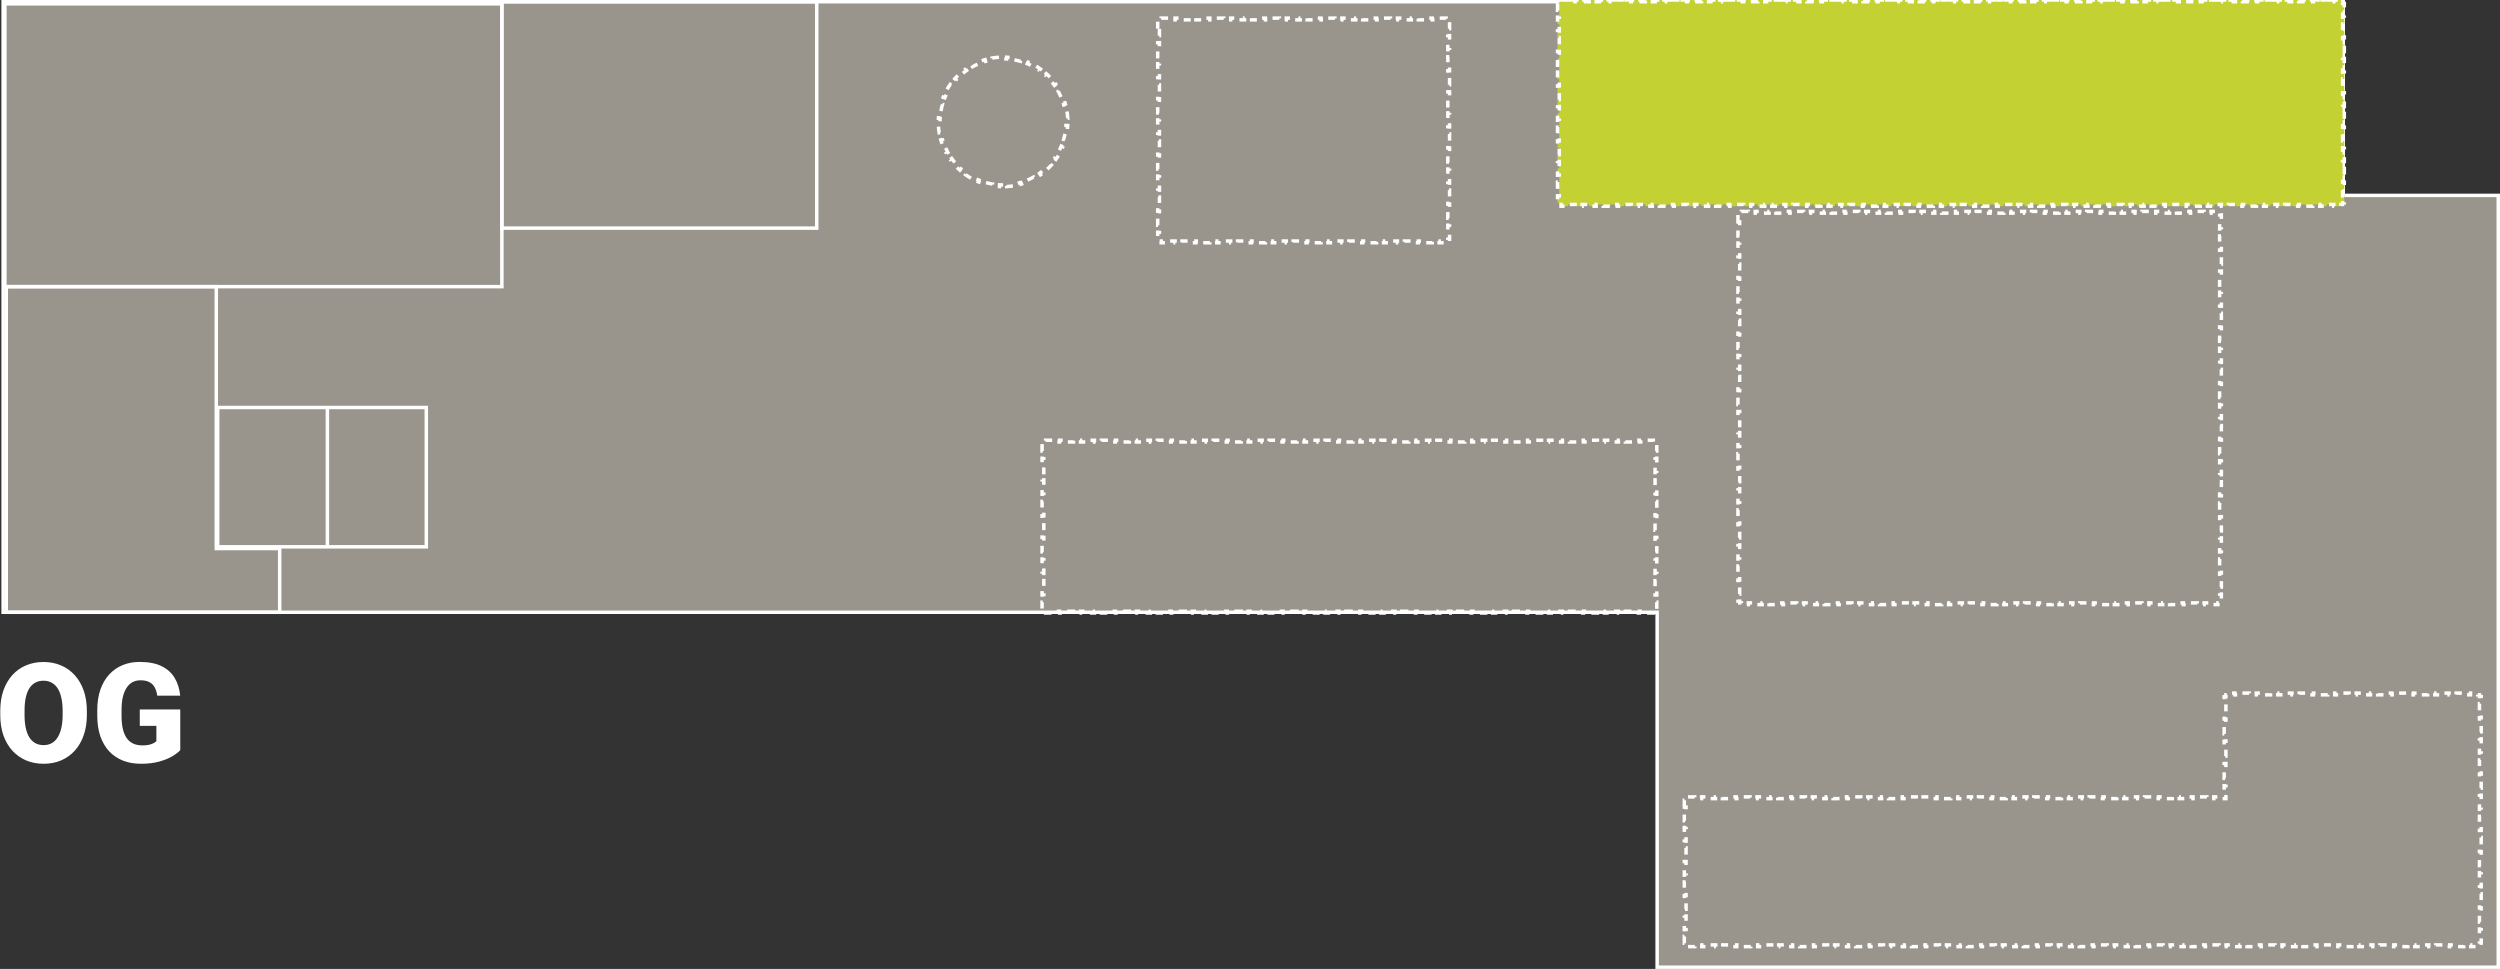 <svg width="7178" height="2782" viewBox="0 0 7178 2782" fill="none" xmlns="http://www.w3.org/2000/svg">
<rect x="0" y="0" width="7178" height="2782" fill="#333333" stroke="none"/>
<path d="M4753 1758H9V5H6728V556V561H6733H7173V2777H4758V1763V1758H4753Z" fill="#DED7C8" fill-opacity="0.6" stroke="white" stroke-width="10"/>
<path d="M626 1575H803V1758H18V1182V978V823H621V1570V1575H626Z" stroke="white" stroke-width="10"/>
<path d="M1441 5H2345V655H1441V5Z" stroke="white" stroke-width="10"/>
<path d="M2992 1295V1274.33H2997V1269H3002.03V1264H3022.09V1269H3042.14V1264H3062.2V1269H3082.26V1264H3102.31V1269H3122.37V1264H3142.43V1269H3162.48V1264H3182.54V1269H3202.6V1264H3222.65V1269H3242.71V1264H3262.77V1269H3282.82V1264H3302.88V1269H3322.94V1264H3343V1269H3363.05V1264H3383.11V1269H3403.17V1264H3423.22V1269H3443.28V1264H3463.34V1269H3483.39V1264H3503.45V1269H3523.51V1264H3543.56V1269H3563.62V1264H3583.68V1269H3603.73V1264H3623.79V1269H3643.85V1264H3663.9V1269H3683.96V1264H3704.02V1269H3724.07V1264H3744.13V1269H3764.19V1264H3784.24V1269H3804.3V1264H3824.36V1269H3844.41V1264H3864.47V1269H3884.53V1264H3904.59V1269H3924.64V1264H3944.7V1269H3964.76V1264H3984.81V1269H4004.87V1264H4024.93V1269H4044.98V1264H4065.04V1269H4085.1V1264H4105.15V1269H4125.21V1264H4145.27V1269H4165.32V1264H4185.38V1269H4205.44V1264H4225.49V1269H4245.55V1264H4265.61V1269H4285.66V1264H4305.72V1269H4325.78V1264H4345.84V1269H4365.89V1264H4385.95V1269H4406.01V1264H4426.06V1269H4446.12V1264H4466.18V1269H4486.23V1264H4506.29V1269H4526.35V1264H4546.4V1269H4566.46V1264H4586.52V1269H4606.57V1264H4626.63V1269H4646.69V1264H4666.74V1269H4686.8V1264H4706.86V1269H4726.91V1264H4746.97V1269H4752V1274.33H4757V1295H4752V1315.67H4757V1336.33H4752V1357H4757V1377.67H4752V1398.33H4757V1419H4752V1439.67H4757V1460.33H4752V1481H4757V1501.67H4752V1522.33H4757V1543H4752V1563.67H4757V1584.33H4752V1605H4757V1625.67H4752V1646.33H4757V1667H4752V1687.67H4757V1708.33H4752V1729H4757V1749.67H4752V1755H4746.97V1760H4726.91V1755H4706.86V1760H4686.8V1755H4666.74V1760H4646.69V1755H4626.63V1760H4606.57V1755H4586.52V1760H4566.46V1755H4546.4V1760H4526.35V1755H4506.29V1760H4486.23V1755H4466.18V1760H4446.12V1755H4426.06V1760H4406V1755H4385.95V1760H4365.89V1755H4345.83V1760H4325.78V1755H4305.72V1760H4285.66V1755H4265.61V1760H4245.55V1755H4225.49V1760H4205.44V1755H4185.38V1760H4165.32V1755H4145.27V1760H4125.21V1755H4105.15V1760H4085.1V1755H4065.04V1760H4044.98V1755H4024.93V1760H4004.87V1755H3984.81V1760H3964.76V1755H3944.7V1760H3924.64V1755H3904.59V1760H3884.53V1755H3864.47V1760H3844.41V1755H3824.36V1760H3804.3V1755H3784.24V1760H3764.19V1755H3744.13V1760H3724.07V1755H3704.02V1760H3683.96V1755H3663.9V1760H3643.85V1755H3623.79V1760H3603.73V1755H3583.68V1760H3563.62V1755H3543.56V1760H3523.51V1755H3503.45V1760H3483.39V1755H3463.34V1760H3443.28V1755H3423.22V1760H3403.16V1755H3383.11V1760H3363.05V1755H3342.99V1760H3322.94V1755H3302.88V1760H3282.82V1755H3262.77V1760H3242.71V1755H3222.65V1760H3202.6V1755H3182.54V1760H3162.48V1755H3142.43V1760H3122.37V1755H3102.31V1760H3082.26V1755H3062.2V1760H3042.14V1755H3022.09V1760H3002.03V1755H2997V1749.67H2992V1729H2997V1708.33H2992V1687.67H2997V1667H2992V1646.33H2997V1625.67H2992V1605H2997V1584.33H2992V1563.67H2997V1543H2992V1522.33H2997V1501.67H2992V1481H2997V1460.33H2992V1439.67H2997V1419H2992V1398.33H2997V1377.67H2992V1357H2997V1336.33H2992V1315.67H2997V1295H2992Z" stroke="white" stroke-width="10" stroke-dasharray="20 20"/>
<path d="M3324 82.234V62.078H3329V57H3333.98V52H3353.93V57H3373.88V52H3393.83V57H3413.79V52H3433.74V57H3453.69V52H3473.64V57H3493.6V52H3513.55V57H3533.5V52H3553.45V57H3573.4V52H3593.36V57H3613.31V52H3633.26V57H3653.21V52H3673.17V57H3693.12V52H3713.07V57H3733.02V52H3752.98V57H3772.93V52H3792.88V57H3812.83V52H3832.79V57H3852.74V52H3872.69V57H3892.64V52H3912.6V57H3932.55V52H3952.5V57H3972.45V52H3992.4V57H4012.36V52H4032.31V57H4052.26V52H4072.21V57H4092.17V52H4112.12V57H4132.07V52H4152.02V57H4157V62.078H4162V82.234H4157V102.391H4162V122.547H4157V142.703H4162V162.859H4157V183.016H4162V203.172H4157V223.328H4162V243.484H4157V263.641H4162V283.797H4157V303.953H4162V324.109H4157V344.266H4162V364.422H4157V384.578H4162V404.734H4157V424.891H4162V445.047H4157V465.203H4162V485.359H4157V505.516H4162V525.672H4157V545.828H4162V565.984H4157V586.141H4162V606.297H4157V626.453H4162V646.609H4157V666.766H4162V686.922H4157V692H4152.02V697H4132.07V692H4112.12V697H4092.17V692H4072.21V697H4052.26V692H4032.31V697H4012.36V692H3992.4V697H3972.45V692H3952.5V697H3932.55V692H3912.6V697H3892.64V692H3872.69V697H3852.74V692H3832.79V697H3812.83V692H3792.88V697H3772.93V692H3752.98V697H3733.02V692H3713.07V697H3693.12V692H3673.17V697H3653.21V692H3633.26V697H3613.31V692H3593.36V697H3573.4V692H3553.45V697H3533.5V692H3513.55V697H3493.6V692H3473.64V697H3453.69V692H3433.74V697H3413.79V692H3393.83V697H3373.88V692H3353.93V697H3333.98V692H3329V686.922H3324V666.766H3329V646.609H3324V626.453H3329V606.297H3324V586.141H3329V565.984H3324V545.828H3329V525.672H3324V505.516H3329V485.359H3324V465.203H3329V445.047H3324V424.891H3329V404.734H3324V384.578H3329V364.422H3324V344.266H3329V324.109H3324V303.953H3329V283.797H3324V263.641H3329V243.484H3324V223.328H3329V203.172H3324V183.016H3329V162.859H3324V142.703H3329V122.547H3324V102.391H3329V82.234H3324Z" stroke="white" stroke-width="10" stroke-dasharray="20 20"/>
<path d="M2880 531C2876.59 531 2873.2 530.906 2869.84 530.72L2869.57 535.712C2862.54 535.324 2855.62 534.546 2848.83 533.399L2849.66 528.469C2842.93 527.333 2836.33 525.826 2829.87 523.969L2828.49 528.775C2821.76 526.84 2815.19 524.536 2808.8 521.886L2810.72 517.268C2804.44 514.664 2798.34 511.716 2792.44 508.448L2790.01 512.822C2783.91 509.442 2778.02 505.729 2772.36 501.707L2775.26 497.632C2769.73 493.704 2764.43 489.473 2759.39 484.964L2756.06 488.691C2750.87 484.053 2745.95 479.128 2741.31 473.941L2745.04 470.608C2740.53 465.566 2736.3 460.269 2732.37 454.743L2728.29 457.64C2724.27 451.982 2720.56 446.089 2717.18 439.987L2721.55 437.564C2718.28 431.664 2715.34 425.563 2712.73 419.283L2708.11 421.199C2705.46 414.808 2703.16 408.239 2701.23 401.512L2706.03 400.13C2704.17 393.675 2702.67 387.07 2701.53 380.34L2696.6 381.171C2695.45 374.377 2694.68 367.458 2694.29 360.435L2699.28 360.159C2699.09 356.797 2699 353.41 2699 350C2699 346.59 2699.09 343.203 2699.28 339.841L2694.29 339.565C2694.68 332.542 2695.45 325.623 2696.6 318.829L2701.53 319.66C2702.67 312.93 2704.17 306.325 2706.03 299.87L2701.23 298.488C2703.16 291.761 2705.46 285.192 2708.11 278.801L2712.73 280.717C2715.34 274.437 2718.28 268.336 2721.55 262.436L2717.18 260.013C2720.56 253.911 2724.27 248.018 2728.29 242.36L2732.37 245.257C2736.3 239.731 2740.53 234.434 2745.04 229.392L2741.31 226.059C2745.95 220.872 2750.87 215.947 2756.06 211.309L2759.39 215.036C2764.43 210.527 2769.73 206.296 2775.26 202.368L2772.36 198.293C2778.02 194.271 2783.91 190.558 2790.01 187.178L2792.44 191.552C2798.34 188.284 2804.44 185.336 2810.72 182.732L2808.8 178.114C2815.19 175.464 2821.76 173.16 2828.49 171.225L2829.87 176.031C2836.33 174.174 2842.93 172.667 2849.66 171.531L2848.83 166.601C2855.62 165.454 2862.54 164.676 2869.57 164.288L2869.84 169.28C2873.2 169.094 2876.59 169 2880 169C2883.41 169 2886.8 169.094 2890.16 169.28L2890.43 164.288C2897.46 164.676 2904.38 165.454 2911.17 166.601L2910.34 171.531C2917.07 172.667 2923.67 174.174 2930.13 176.031L2931.51 171.225C2938.24 173.16 2944.81 175.464 2951.2 178.114L2949.28 182.732C2955.56 185.336 2961.66 188.284 2967.56 191.552L2969.99 187.178C2976.09 190.558 2981.98 194.271 2987.64 198.293L2984.74 202.368C2990.27 206.296 2995.57 210.527 3000.61 215.036L3003.94 211.309C3009.13 215.947 3014.05 220.872 3018.69 226.059L3014.96 229.392C3019.47 234.434 3023.7 239.731 3027.63 245.257L3031.71 242.36C3035.73 248.018 3039.44 253.911 3042.82 260.013L3038.45 262.436C3041.72 268.336 3044.66 274.437 3047.27 280.717L3051.89 278.801C3054.54 285.192 3056.84 291.761 3058.77 298.488L3053.97 299.87C3055.83 306.325 3057.33 312.93 3058.47 319.66L3063.4 318.828C3064.55 325.623 3065.32 332.542 3065.71 339.565L3060.72 339.841C3060.91 343.203 3061 346.59 3061 350C3061 353.41 3060.91 356.797 3060.72 360.159L3065.71 360.435C3065.32 367.458 3064.55 374.377 3063.4 381.171L3058.47 380.34C3057.33 387.07 3055.83 393.674 3053.97 400.13L3058.77 401.512C3056.84 408.238 3054.54 414.808 3051.89 421.199L3047.27 419.283C3044.66 425.563 3041.72 431.664 3038.45 437.564L3042.82 439.987C3039.44 446.089 3035.73 451.982 3031.71 457.64L3027.63 454.743C3023.7 460.269 3019.47 465.566 3014.96 470.608L3018.69 473.941C3014.05 479.128 3009.13 484.053 3003.94 488.691L3000.61 484.964C2995.57 489.473 2990.27 493.704 2984.74 497.632L2987.64 501.707C2981.98 505.729 2976.09 509.442 2969.99 512.822L2967.56 508.448C2961.66 511.716 2955.56 514.664 2949.28 517.268L2951.2 521.886C2944.81 524.536 2938.24 526.84 2931.51 528.775L2930.13 523.969C2923.67 525.826 2917.07 527.333 2910.34 528.469L2911.17 533.399C2904.38 534.546 2897.46 535.324 2890.43 535.712L2890.16 530.72C2886.8 530.906 2883.41 531 2880 531Z" stroke="white" stroke-width="10" stroke-dasharray="20 20"/>
<path d="M4990 637.241V617.08H4995V612H4999.91V607H5019.74V612H5039.57V607H5059.4V612H5079.23V607H5099.06V612H5118.89V607H5138.71V612H5158.54V607H5178.37V612H5198.2V607H5218.03V612H5237.86V607H5257.69V612H5277.51V607H5297.34V612H5317.17V607H5337V612H5356.83V607H5376.66V612H5396.49V607H5416.31V612H5436.14V607H5455.97V612H5475.8V607H5495.63V612H5515.46V607H5535.29V612H5555.11V607H5574.94V612H5594.77V607H5614.6V612H5634.43V607H5654.26V612H5674.09V607H5693.91V612H5713.74V607H5733.57V612H5753.4V607H5773.23V612H5793.06V607H5812.89V612H5832.71V607H5852.54V612H5872.37V607H5892.2V612H5912.03V607H5931.86V612H5951.69V607H5971.51V612H5991.34V607H6011.17V612H6031V607H6050.83V612H6070.66V607H6090.49V612H6110.31V607H6130.14V612H6149.97V607H6169.8V612H6189.63V607H6209.46V612H6229.29V607H6249.11V612H6268.94V607H6288.77V612H6308.6V607H6328.43V612H6348.26V607H6368.09V612H6373V617.08H6378V637.241H6373V657.402H6378V677.563H6373V697.724H6378V717.884H6373V738.045H6378V758.206H6373V778.366H6378V798.527H6373V818.688H6378V838.848H6373V859.009H6378V879.17H6373V899.331H6378V919.491H6373V939.652H6378V959.813H6373V979.973H6378V1000.13H6373V1020.29H6378V1040.46H6373V1060.62H6378V1080.78H6373V1100.94H6378V1121.1H6373V1141.26H6378V1161.42H6373V1181.58H6378V1201.74H6373V1221.9H6378V1242.06H6373V1262.22H6378V1282.38H6373V1302.54H6378V1322.71H6373V1342.87H6378V1363.03H6373V1383.19H6378V1403.35H6373V1423.51H6378V1443.67H6373V1463.83H6378V1483.99H6373V1504.15H6378V1524.31H6373V1544.47H6378V1564.63H6373V1584.79H6378V1604.96H6373V1625.12H6378V1645.28H6373V1665.44H6378V1685.6H6373V1705.76H6378V1725.92H6373V1731H6368.09V1736H6348.26V1731H6328.43V1736H6308.6V1731H6288.77V1736H6268.94V1731H6249.11V1736H6229.29V1731H6209.46V1736H6189.63V1731H6169.8V1736H6149.97V1731H6130.14V1736H6110.31V1731H6090.49V1736H6070.66V1731H6050.83V1736H6031V1731H6011.17V1736H5991.34V1731H5971.51V1736H5951.69V1731H5931.86V1736H5912.03V1731H5892.2V1736H5872.37V1731H5852.54V1736H5832.71V1731H5812.89V1736H5793.06V1731H5773.23V1736H5753.4V1731H5733.57V1736H5713.74V1731H5693.91V1736H5674.09V1731H5654.26V1736H5634.43V1731H5614.6V1736H5594.77V1731H5574.94V1736H5555.11V1731H5535.29V1736H5515.46V1731H5495.63V1736H5475.8V1731H5455.97V1736H5436.14V1731H5416.31V1736H5396.49V1731H5376.66V1736H5356.83V1731H5337V1736H5317.17V1731H5297.34V1736H5277.51V1731H5257.69V1736H5237.86V1731H5218.03V1736H5198.2V1731H5178.37V1736H5158.54V1731H5138.71V1736H5118.89V1731H5099.06V1736H5079.23V1731H5059.4V1736H5039.57V1731H5019.74V1736H4999.91V1731H4995V1725.92H4990V1705.76H4995V1685.6H4990V1665.44H4995V1645.28H4990V1625.12H4995V1604.96H4990V1584.79H4995V1564.63H4990V1544.47H4995V1524.31H4990V1504.15H4995V1483.99H4990V1463.83H4995V1443.67H4990V1423.51H4995V1403.35H4990V1383.19H4995V1363.03H4990V1342.87H4995V1322.71H4990V1302.54H4995V1282.38H4990V1262.22H4995V1242.06H4990V1221.9H4995V1201.74H4990V1181.58H4995V1161.42H4990V1141.26H4995V1121.1H4990V1100.94H4995V1080.78H4990V1060.62H4995V1040.46H4990V1020.29H4995V1000.13H4990V979.973H4995V959.812H4990V939.652H4995V919.491H4990V899.33H4995V879.17H4990V859.009H4995V838.848H4990V818.688H4995V798.527H4990V778.366H4995V758.205H4990V738.045H4995V717.884H4990V697.723H4995V677.562H4990V657.402H4995V637.241H4990Z" stroke="white" stroke-width="10" stroke-dasharray="20 20"/>
<path d="M4472 29.6V9.867H4477V5H4482.08V0H4502.25V5H4522.42V0H4542.59V5H4562.76V0H4582.93V5H4603.1V0H4623.27V5H4643.44V0H4663.61V5H4683.78V0H4703.95V5H4724.12V0H4744.29V5H4764.46V0H4784.63V5H4804.8V0H4824.97V5H4845.14V0H4865.31V5H4885.48V0H4905.65V5H4925.82V0H4945.99V5H4966.16V0H4986.33V5H5006.49V0H5026.66V5H5046.83V0H5067V5H5087.17V0H5107.34V5H5127.51V0H5147.68V5H5167.85V0H5188.02V5H5208.19V0H5228.36V5H5248.53V0H5268.7V5H5288.87V0H5309.04V5H5329.21V0H5349.38V5H5369.55V0H5389.72V5H5409.89V0H5430.06V5H5450.23V0H5470.4V5H5490.57V0H5510.74V5H5530.91V0H5551.08V5H5571.25V0H5591.42V5H5611.59V0H5631.75V5H5651.92V0H5672.09V5H5692.26V0H5712.43V5H5732.6V0H5752.77V5H5772.94V0H5793.11V5H5813.28V0H5833.45V5H5853.62V0H5873.79V5H5893.96V0H5914.13V5H5934.3V0H5954.47V5H5974.64V0H5994.81V5H6014.98V0H6035.15V5H6055.32V0H6075.49V5H6095.66V0H6115.83V5H6136V0H6156.17V5H6176.33V0H6196.5V5H6216.67V0H6236.84V5H6257.01V0H6277.18V5H6297.35V0H6317.52V5H6337.69V0H6357.86V5H6378.03V0H6398.2V5H6418.37V0H6438.54V5H6458.71V0H6478.88V5H6499.05V0H6519.22V5H6539.39V0H6559.56V5H6579.73V0H6599.9V5H6620.07V0H6640.24V5H6660.41V0H6680.58V5H6700.75V0H6720.92V5H6726V9.867H6731V29.6H6726V49.333H6731V69.067H6726V88.8H6731V108.533H6726V128.267H6731V148H6726V167.733H6731V187.467H6726V207.2H6731V226.933H6726V246.667H6731V266.4H6726V286.133H6731V305.867H6726V325.6H6731V345.333H6726V365.067H6731V384.8H6726V404.533H6731V424.267H6726V444H6731V463.733H6726V483.467H6731V503.2H6726V522.933H6731V542.667H6726V562.4H6731V582.133H6726V587H6720.92V592H6700.75V587H6680.58V592H6660.41V587H6640.24V592H6620.07V587H6599.9V592H6579.73V587H6559.56V592H6539.39V587H6519.22V592H6499.05V587H6478.88V592H6458.71V587H6438.54V592H6418.37V587H6398.2V592H6378.03V587H6357.86V592H6337.69V587H6317.52V592H6297.35V587H6277.18V592H6257.01V587H6236.84V592H6216.67V587H6196.51V592H6176.34V587H6156.17V592H6136V587H6115.83V592H6095.66V587H6075.49V592H6055.32V587H6035.15V592H6014.98V587H5994.81V592H5974.64V587H5954.47V592H5934.3V587H5914.13V592H5893.96V587H5873.79V592H5853.62V587H5833.45V592H5813.28V587H5793.11V592H5772.94V587H5752.77V592H5732.6V587H5712.43V592H5692.26V587H5672.09V592H5651.92V587H5631.75V592H5611.58V587H5591.41V592H5571.25V587H5551.08V592H5530.91V587H5510.74V592H5490.57V587H5470.4V592H5450.23V587H5430.06V592H5409.89V587H5389.72V592H5369.55V587H5349.38V592H5329.21V587H5309.04V592H5288.87V587H5268.7V592H5248.53V587H5228.36V592H5208.19V587H5188.02V592H5167.85V587H5147.68V592H5127.51V587H5107.34V592H5087.17V587H5067V592H5046.83V587H5026.67V592H5006.5V587H4986.33V592H4966.16V587H4945.99V592H4925.82V587H4905.65V592H4885.48V587H4865.31V592H4845.14V587H4824.97V592H4804.8V587H4784.63V592H4764.46V587H4744.29V592H4724.12V587H4703.95V592H4683.78V587H4663.61V592H4643.44V587H4623.27V592H4603.1V587H4582.93V592H4562.76V587H4542.59V592H4522.42V587H4502.25V592H4482.08V587H4477V582.133H4472V562.4H4477V542.667H4472V522.933H4477V503.2H4472V483.467H4477V463.733H4472V444H4477V424.267H4472V404.533H4477V384.8H4472V365.067H4477V345.333H4472V325.6H4477V305.867H4472V286.133H4477V266.4H4472V246.667H4477V226.933H4472V207.2H4477V187.467H4472V167.733H4477V148H4472V128.267H4477V108.533H4472V88.8H4477V69.067H4472V49.333H4477V29.6H4472Z" fill="#C3D232" stroke="white" stroke-width="10" stroke-dasharray="20 20"/>
<path d="M14 11H1441V823H14V11Z" stroke="white" stroke-width="10"/>
<path d="M940 1170H1224V1570H625V1170H940ZM940 1170V1570" stroke="white" stroke-width="10"/>
<path d="M4836 2317.32V2297.77H4841V2293H4845.93V2288H4865.81V2293H4885.68V2288H4905.55V2293H4925.42V2288H4945.29V2293H4965.17V2288H4985.04V2293H5004.91V2288H5024.78V2293H5044.65V2288H5064.52V2293H5084.4V2288H5104.27V2293H5124.14V2288H5144.01V2293H5163.88V2288H5183.76V2293H5203.63V2288H5223.5V2293H5243.37V2288H5263.24V2293H5283.11V2288H5302.99V2293H5322.86V2288H5342.73V2293H5362.6V2288H5382.47V2293H5402.35V2288H5422.22V2293H5442.09V2288H5461.96V2293H5481.83V2288H5501.7V2293H5521.58V2288H5541.45V2293H5561.32V2288H5581.19V2293H5601.06V2288H5620.94V2293H5640.81V2288H5660.68V2293H5680.55V2288H5700.42V2293H5720.29V2288H5740.17V2293H5760.04V2288H5779.91V2293H5799.78V2288H5819.65V2293H5839.53V2288H5859.4V2293H5879.27V2288H5899.14V2293H5919.01V2288H5938.88V2293H5958.76V2288H5978.63V2293H5998.5V2288H6018.37V2293H6038.24V2288H6058.12V2293H6077.99V2288H6097.86V2293H6117.73V2288H6137.6V2293H6157.47V2288H6177.35V2293H6197.22V2288H6217.09V2293H6236.96V2288H6256.83V2293H6276.71V2288H6296.58V2293H6316.45V2288H6336.32V2293H6356.19V2288H6376.06V2293H6386H6391V2288V2277.36H6386V2256.07H6391V2234.79H6386V2213.5H6391V2192.21H6386V2170.93H6391V2149.64H6386V2128.36H6391V2107.07H6386V2085.79H6391V2064.5H6386V2043.21H6391V2021.93H6386V2000.64H6391V1995H6396.25V1990H6416.75V1995H6437.25V1990H6457.75V1995H6478.25V1990H6498.75V1995H6519.25V1990H6539.75V1995H6560.25V1990H6580.75V1995H6601.25V1990H6621.75V1995H6642.25V1990H6662.75V1995H6683.25V1990H6703.75V1995H6724.25V1990H6744.75V1995H6765.25V1990H6785.75V1995H6806.25V1990H6826.75V1995H6847.25V1990H6867.75V1995H6888.25V1990H6908.75V1995H6929.25V1990H6949.75V1995H6970.25V1990H6990.75V1995H7011.25V1990H7031.75V1995H7052.25V1990H7072.75V1995H7093.25V1990H7113.75V1995H7119V2000.11H7124V2020.33H7119V2040.56H7124V2060.78H7119V2081H7124V2101.22H7119V2121.44H7124V2141.67H7119V2161.89H7124V2182.11H7119V2202.33H7124V2222.56H7119V2242.78H7124V2263H7119V2283.22H7124V2303.44H7119V2323.67H7124V2343.89H7119V2364.11H7124V2384.33H7119V2404.56H7124V2424.78H7119V2445H7124V2465.22H7119V2485.44H7124V2505.67H7119V2525.89H7124V2546.11H7119V2566.33H7124V2586.56H7119V2606.78H7124V2627H7119V2647.22H7124V2667.44H7119V2687.67H7124V2707.89H7119V2713H7113.97V2718H7093.9V2713H7073.82V2718H7053.75V2713H7033.68V2718H7013.61V2713H6993.54V2718H6973.47V2713H6953.4V2718H6933.33V2713H6913.26V2718H6893.19V2713H6873.12V2718H6853.05V2713H6832.98V2718H6812.91V2713H6792.84V2718H6772.77V2713H6752.7V2718H6732.63V2713H6712.56V2718H6692.49V2713H6672.42V2718H6652.35V2713H6632.28V2718H6612.21V2713H6592.14V2718H6572.07V2713H6552V2718H6531.93V2713H6511.86V2718H6491.79V2713H6471.72V2718H6451.65V2713H6431.58V2718H6411.51V2713H6391.44V2718H6371.37V2713H6351.3V2718H6331.23V2713H6311.16V2718H6291.09V2713H6271.02V2718H6250.95V2713H6230.88V2718H6210.81V2713H6190.74V2718H6170.67V2713H6150.6V2718H6130.53V2713H6110.46V2718H6090.39V2713H6070.32V2718H6050.25V2713H6030.18V2718H6010.11V2713H5990.04V2718H5969.97V2713H5949.9V2718H5929.83V2713H5909.76V2718H5889.68V2713H5869.61V2718H5849.54V2713H5829.47V2718H5809.4V2713H5789.33V2718H5769.26V2713H5749.19V2718H5729.12V2713H5709.05V2718H5688.98V2713H5668.91V2718H5648.84V2713H5628.77V2718H5608.7V2713H5588.63V2718H5568.56V2713H5548.49V2718H5528.42V2713H5508.35V2718H5488.28V2713H5468.21V2718H5448.14V2713H5428.07V2718H5408V2713H5387.93V2718H5367.86V2713H5347.79V2718H5327.72V2713H5307.65V2718H5287.58V2713H5267.51V2718H5247.44V2713H5227.37V2718H5207.3V2713H5187.23V2718H5167.16V2713H5147.09V2718H5127.02V2713H5106.95V2718H5086.88V2713H5066.81V2718H5046.74V2713H5026.67V2718H5006.6V2713H4986.53V2718H4966.46V2713H4946.39V2718H4926.32V2713H4906.25V2718H4886.18V2713H4866.11V2718H4846.04V2713H4841V2708.23H4836V2688.68H4841V2669.14H4836V2649.59H4841V2630.05H4836V2610.5H4841V2590.95H4836V2571.41H4841V2551.86H4836V2532.32H4841V2512.77H4836V2493.23H4841V2473.68H4836V2454.14H4841V2434.59H4836V2415.05H4841V2395.5H4836V2375.95H4841V2356.41H4836V2336.86H4841V2317.32H4836Z" stroke="white" stroke-width="10" stroke-dasharray="20 20"/>
<path d="M249.391 2041.15V2052.67C249.391 2074.42 246.331 2093.95 240.211 2111.27C234.221 2128.45 225.693 2143.17 214.625 2155.41C203.557 2167.52 190.471 2176.83 175.367 2183.34C160.263 2189.72 143.596 2192.91 125.367 2192.91C107.008 2192.91 90.211 2189.72 74.977 2183.34C59.872 2176.83 46.721 2167.52 35.523 2155.41C24.456 2143.17 15.862 2128.45 9.742 2111.27C3.753 2093.95 0.758 2074.42 0.758 2052.67V2041.15C0.758 2019.4 3.753 1999.87 9.742 1982.55C15.862 1965.24 24.391 1950.52 35.328 1938.41C46.396 1926.17 59.482 1916.86 74.586 1910.48C89.82 1903.97 106.617 1900.72 124.977 1900.72C143.206 1900.72 159.872 1903.97 174.977 1910.48C190.211 1916.86 203.362 1926.17 214.43 1938.41C225.497 1950.52 234.091 1965.24 240.211 1982.55C246.331 1999.87 249.391 2019.4 249.391 2041.15ZM179.859 2052.67V2040.76C179.859 2026.7 178.622 2014.33 176.148 2003.65C173.805 1992.84 170.289 1983.79 165.602 1976.5C160.914 1969.21 155.12 1963.74 148.219 1960.09C141.448 1956.32 133.701 1954.43 124.977 1954.43C115.862 1954.43 107.919 1956.32 101.148 1960.09C94.378 1963.74 88.713 1969.21 84.156 1976.5C79.599 1983.79 76.148 1992.84 73.805 2003.65C71.591 2014.33 70.484 2026.7 70.484 2040.76V2052.67C70.484 2066.6 71.591 2078.97 73.805 2089.78C76.148 2100.46 79.599 2109.51 84.156 2116.93C88.844 2124.35 94.573 2129.95 101.344 2133.73C108.245 2137.5 116.253 2139.39 125.367 2139.39C134.091 2139.39 141.839 2137.5 148.609 2133.73C155.38 2129.95 161.044 2124.35 165.602 2116.93C170.289 2109.51 173.805 2100.46 176.148 2089.78C178.622 2078.97 179.859 2066.6 179.859 2052.67ZM517.555 2037.05V2153.84C512.737 2159.18 505.315 2164.91 495.289 2171.03C485.393 2177.02 472.893 2182.16 457.789 2186.46C442.685 2190.76 424.911 2192.91 404.469 2192.91C385.589 2192.91 368.466 2189.91 353.102 2183.92C337.737 2177.8 324.521 2168.88 313.453 2157.16C302.516 2145.32 294.052 2130.86 288.062 2113.8C282.203 2096.62 279.273 2076.96 279.273 2054.82V2039C279.273 2016.86 282.268 1997.2 288.258 1980.02C294.247 1962.83 302.646 1948.38 313.453 1936.66C324.391 1924.81 337.216 1915.82 351.93 1909.7C366.773 1903.58 383.049 1900.52 400.758 1900.52C426.93 1900.52 448.219 1904.69 464.625 1913.02C481.031 1921.23 493.466 1932.62 501.93 1947.2C510.393 1961.66 515.536 1978.39 517.359 1997.4H451.539C450.237 1988.02 447.763 1980.08 444.117 1973.57C440.602 1966.93 435.523 1961.92 428.883 1958.53C422.242 1955.02 413.648 1953.26 403.102 1953.26C394.898 1953.26 387.411 1955.02 380.641 1958.53C374 1962.05 368.336 1967.39 363.648 1974.55C358.961 1981.58 355.315 1990.43 352.711 2001.11C350.237 2011.79 349 2024.29 349 2038.61V2054.82C349 2069.01 350.172 2081.45 352.516 2092.12C354.99 2102.8 358.635 2111.72 363.453 2118.88C368.401 2125.91 374.651 2131.25 382.203 2134.9C389.885 2138.41 398.935 2140.17 409.352 2140.17C416.643 2140.17 422.893 2139.59 428.102 2138.41C433.31 2137.11 437.607 2135.55 440.992 2133.73C444.508 2131.77 447.177 2129.95 449 2128.26V2084.12H401.344V2037.05H517.555Z" fill="white"/>
</svg>
